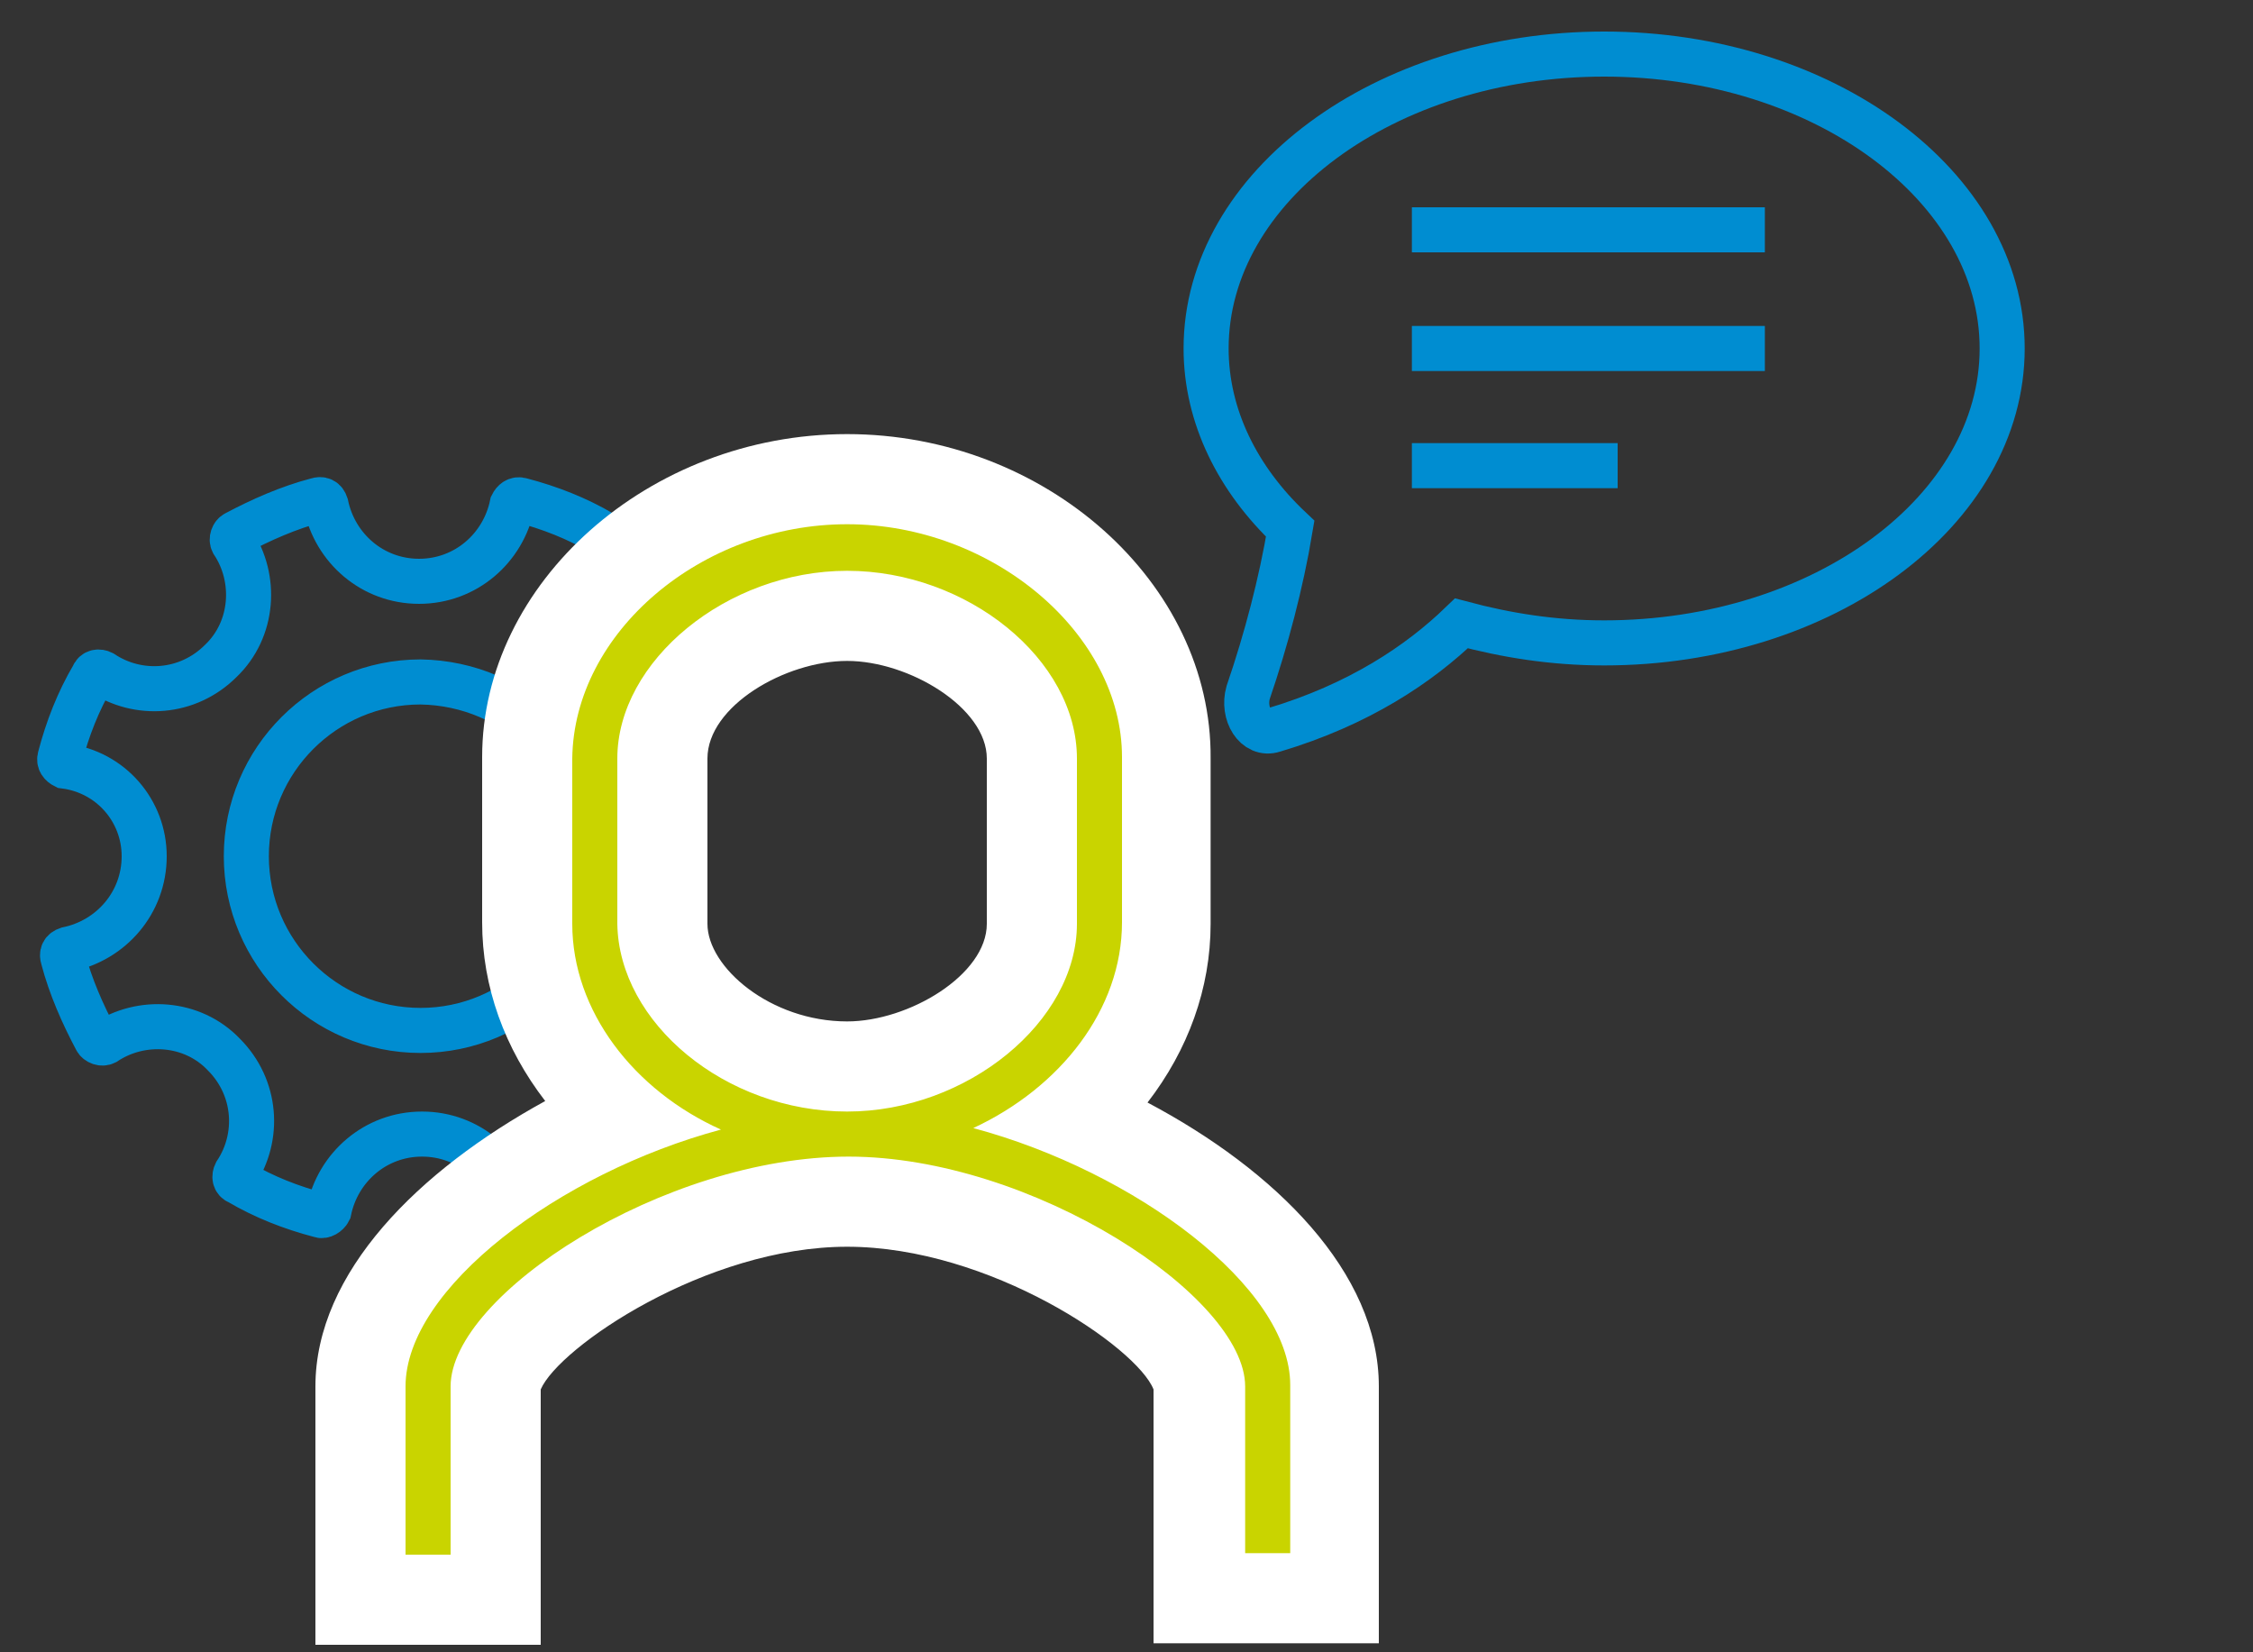 <?xml version="1.0" encoding="UTF-8"?>
<svg xmlns="http://www.w3.org/2000/svg" xmlns:xlink="http://www.w3.org/1999/xlink" version="1.1" id="Ebene_1" x="0px" y="0px" viewBox="0 0 150 110" style="enable-background:new 0 0 150 110;" xml:space="preserve">
<rect x="0" y="0" width="150" height="110" fill="#333333" stroke="none"/>
<style type="text/css">
	.st0{fill:none;stroke:#008DD1;stroke-width:3;stroke-miterlimit:10;}
	.st1{fill:none;stroke:#C9D400;stroke-width:3;stroke-miterlimit:10;}
	.st2{fill:#C9D400;}
	.st3{fill:#FFFFFF;}
</style>
<path class="st0" d="M41.1,44c-2.2-2.2-2.4-5.5-0.8-7.9c0.1-0.2,0.1-0.5-0.2-0.6c-1.7-1-3.5-1.7-5.4-2.2c-0.3-0.1-0.5,0.1-0.6,0.3  c-0.6,2.9-3.1,5.1-6.2,5.1c-3.1,0-5.6-2.2-6.2-5.1c-0.1-0.3-0.3-0.4-0.6-0.3c-1.9,0.5-3.7,1.3-5.4,2.2c-0.2,0.1-0.3,0.4-0.2,0.6  c1.6,2.4,1.4,5.8-0.8,7.9c-2.2,2.2-5.5,2.4-7.9,0.8c-0.2-0.1-0.5-0.1-0.6,0.2c-1,1.7-1.7,3.5-2.2,5.4c-0.1,0.3,0.1,0.5,0.3,0.6  C7.4,51.4,9.6,54,9.6,57c0,3.1-2.2,5.6-5.1,6.2c-0.3,0.1-0.4,0.3-0.3,0.6c0.5,1.9,1.3,3.7,2.2,5.4c0.1,0.2,0.4,0.3,0.6,0.2  c2.4-1.6,5.8-1.4,7.9,0.8c2.2,2.2,2.4,5.5,0.8,7.9c-0.1,0.2-0.1,0.5,0.2,0.6c1.7,1,3.5,1.7,5.4,2.2c0.2,0.1,0.5-0.1,0.6-0.3  c0.6-2.9,3.1-5.1,6.2-5.1c3.1,0,5.6,2.2,6.2,5.1c0,0.3,0.3,0.4,0.6,0.3c1.9-0.5,3.7-1.3,5.4-2.2c0.2-0.1,0.3-0.4,0.2-0.6  c-1.6-2.4-1.4-5.8,0.8-7.9 M39.6,57c0,6.4-5.2,11.6-11.6,11.6c-6.4,0-11.6-5.2-11.6-11.6c0-6.4,5.2-11.6,11.6-11.6  C34.4,45.5,39.6,50.6,39.6,57z"></path>
<path class="st0" d="M305.7,70.4c-13.5,13.5-34.2,15.3-49.7,5.5c-2.4-1.5-4.7-3.4-6.9-5.5c-2.1-2.1-4-4.4-5.5-6.9  c-9.8-15.5-8-36.2,5.5-49.7c15.6-15.6,40.9-15.6,56.5,0C321.2,29.4,321.3,54.8,305.7,70.4z"></path>
<path class="st0" d="M256,75.9l-30.9,30.9l-12.3-12.3l30.9-31c1.5,2.4,3.4,4.7,5.5,6.9C251.3,72.5,253.6,74.3,256,75.9z"></path>
<polyline class="st1" points="-15.6,216.1 -10.9,223.8 3.9,203.8 "></polyline>
<polyline class="st0" points="-0.6,224.4 -0.6,230.8 -5.3,230.8 -16.7,230.8 -22.9,230.8 -22.9,220.8 -22.9,220.6 -22.9,208.5   -10.3,208.5 "></polyline>
<path class="st0" d="M94,31h13.7 M94,15.3h23.5 M94,23.2h23.5"></path>
<path class="st0" d="M106.8,42.8c14.6,0,26.5-8.8,26.5-19.6c0-10.8-11.9-19.6-26.5-19.6c-14.6,0-26.5,8.8-26.5,19.6  c0,4.5,2.1,8.7,5.6,12c-0.6,3.6-1.6,7.4-2.8,10.9c-0.4,1.4,0.5,2.9,1.7,2.5c5.7-1.7,9.7-4.4,12.5-7.1  C100.3,42.3,103.4,42.8,106.8,42.8"></path>
<path class="st0" d="M-89.4,208.4h17.3 M-89.4,188.6h29.6 M-89.4,198.5h29.6"></path>
<path class="st0" d="M-75.9,223.2c-18.4,0-33.3-11.1-33.3-24.7c0-13.6,14.9-24.7,33.3-24.7c18.4,0,33.3,11.1,33.3,24.7  c0,5.7-2.6,11-7,15.1c0.7,4.6,2.1,9.3,3.5,13.7c0.6,1.8-0.7,3.6-2.1,3.2c-7.1-2.2-12.2-5.5-15.8-9  C-67.7,222.6-71.7,223.2-75.9,223.2"></path>
<g>
	<g>
		<g>
			<path class="st2" d="M79.9,106.4V92.3c0-3.7-12.3-12.3-23.4-12.3C45.3,80,33,88.6,33,92.3v14.2h-9V92.3c0-7.1,8.1-14,17.3-17.9     c-3.8-3.4-6.1-8.1-6.1-12.9v-11c0-9.9,9.9-18.5,21.3-18.5c11.3,0,21.3,8.7,21.3,18.5v11c0,4.8-2.3,9.4-6.2,12.8     c11,4.5,17.3,12.2,17.3,18v14.2H79.9z M56.4,40.9c-6.3,0-12.3,4.6-12.3,9.5v11c0,5,5.8,9.5,12.3,9.5c6.3,0,12.3-4.6,12.3-9.5v-11     C68.7,45.5,62.8,40.9,56.4,40.9z"></path>
			<path class="st3" d="M56.4,34.9c9.7,0,18.3,7.3,18.3,15.5v11c0,5.8-4.1,11-9.9,13.7c10.8,2.9,21.1,10.6,21.1,17.1v11.2h-3V92.3     c0-6-14.2-15.3-26.4-15.3C44.2,77,30,86.2,30,92.3v11.2h-3V92.3c0-6.5,10.2-14.2,21-17.1c-5.8-2.6-9.9-7.9-9.9-13.7v-11     C38.2,42.1,46.7,34.9,56.4,34.9 M56.4,74c8,0,15.3-6,15.3-12.5v-11c0-6.6-7.3-12.5-15.3-12.5c-8,0-15.3,6-15.3,12.5v11     C41.2,68.1,48.3,74,56.4,74 M56.4,28.9c-13.2,0-24.3,9.9-24.3,21.5v11c0,4.3,1.5,8.4,4.2,11.9C27.9,77.9,21,84.7,21,92.3v11.2v6     h6h3h6v-6V92.5c1.2-2.8,11-9.5,20.4-9.5c9.5,0,19.3,6.7,20.4,9.5v10.9v6h6h3h6v-6V92.3c0-7.6-6.9-14.4-15.4-18.9     c2.7-3.5,4.2-7.6,4.2-11.9v-11C80.7,38.8,69.6,28.9,56.4,28.9L56.4,28.9z M56.4,68c-5.1,0-9.3-3.6-9.3-6.5v-11     c0-3.5,5.2-6.5,9.3-6.5c4.1,0,9.3,3.1,9.3,6.5v11C65.7,64.9,60.5,68,56.4,68L56.4,68z M76.9,92.7C76.9,92.7,76.9,92.7,76.9,92.7     C76.9,92.7,76.9,92.7,76.9,92.7L76.9,92.7z"></path>
		</g>
	</g>
</g>
</svg>
